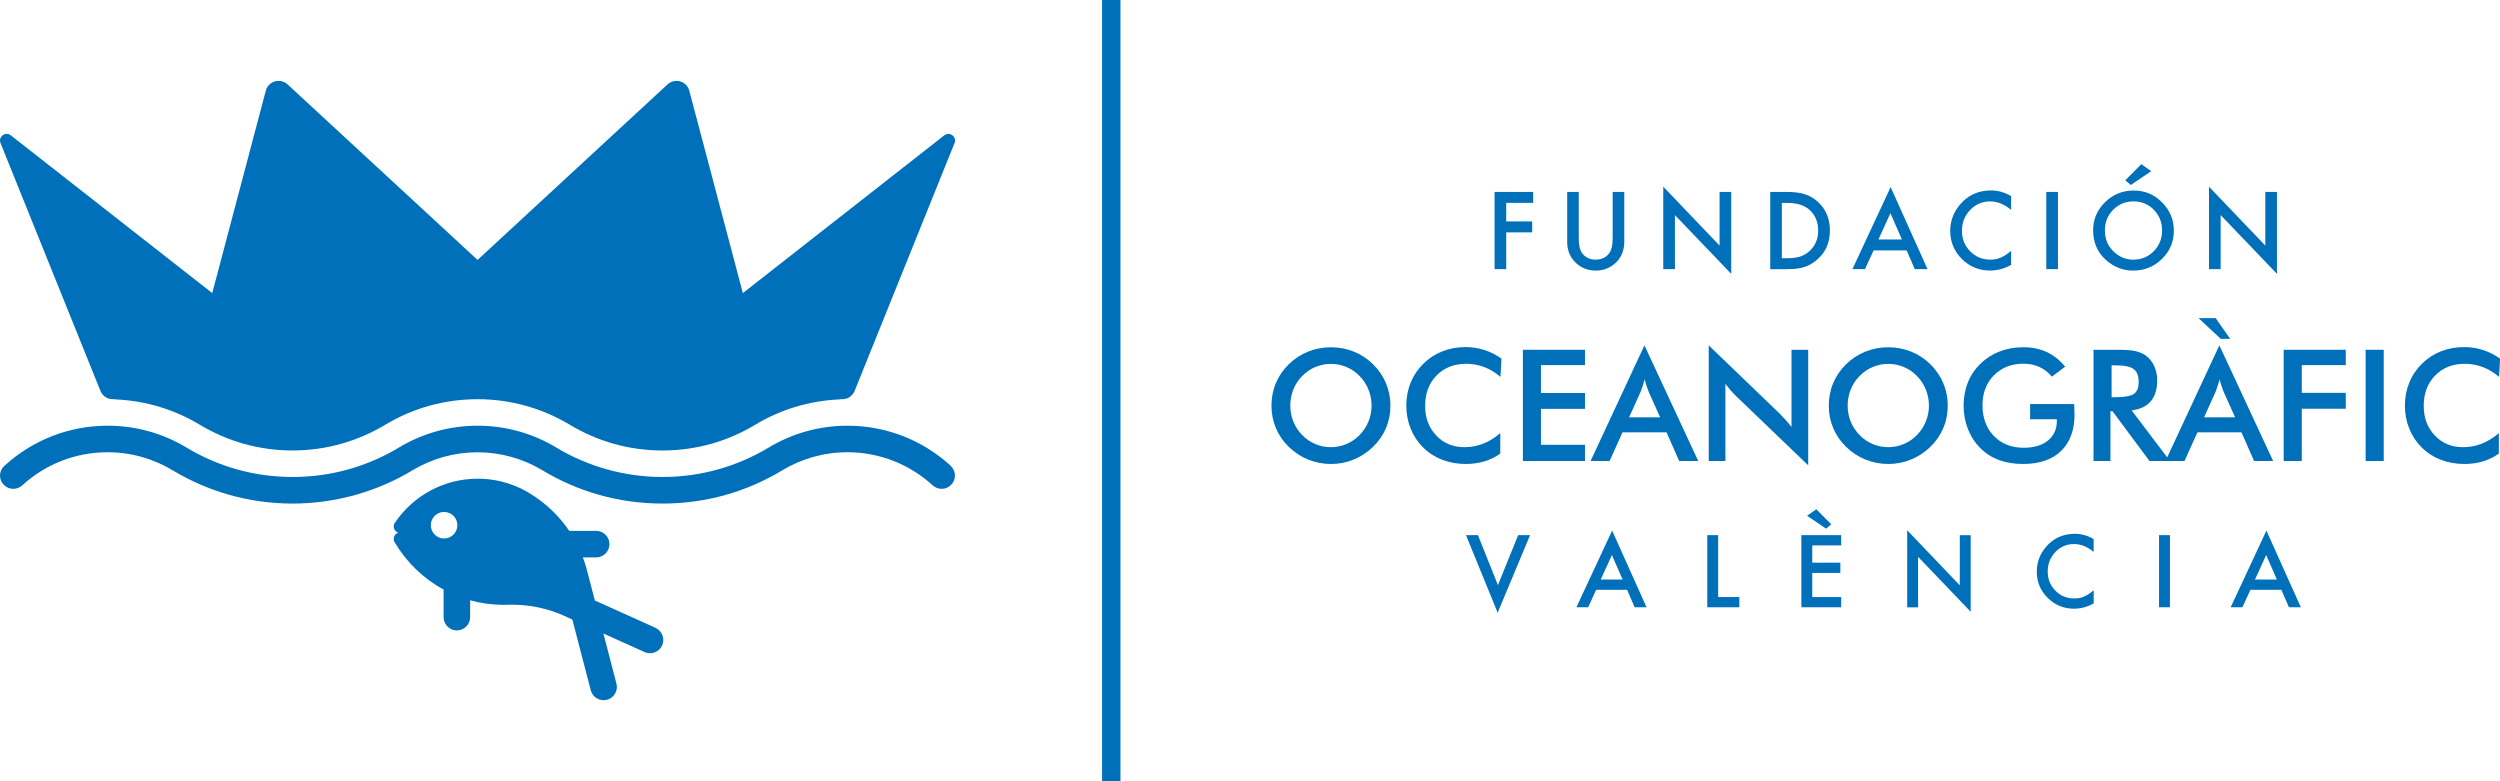 <?xml version="1.0" encoding="UTF-8"?><svg id="b" xmlns="http://www.w3.org/2000/svg" viewBox="0 0 567 177.13"><g id="c"><path d="M335.2,121.37l4.53,11.34,4.59-11.34h2.7l-7.35,17.59-7.18-17.59h2.7Z" style="fill:#0070ba; stroke-width:0px;"/><path d="M369.02,133.76h-7.01l-1.82,3.97h-2.66l8.1-17.39,7.81,17.39h-2.7l-1.72-3.97ZM368.01,131.44l-2.43-5.56-2.54,5.56h4.97Z" style="fill:#0070ba; stroke-width:0px;"/><path d="M389.68,121.37v14.04h4.81v2.32h-7.28v-16.36h2.47Z" style="fill:#0070ba; stroke-width:0px;"/><path d="M417.58,123.69h-6.56v3.93h6.37v2.32h-6.37v5.47h6.56v2.32h-9.03v-16.36h9.03v2.32ZM409.84,116.97l2.1-1.47,3.39,3.41-1.18.99-4.31-2.93Z" style="fill:#0070ba; stroke-width:0px;"/><path d="M432.55,137.74v-17.48l11.93,12.49v-11.37h2.47v17.36l-11.93-12.45v11.46h-2.47Z" style="fill:#0070ba; stroke-width:0px;"/><path d="M474.84,122.25v2.93c-1.43-1.19-2.9-1.79-4.43-1.79-1.68,0-3.1.6-4.25,1.81-1.16,1.2-1.74,2.67-1.74,4.41s.58,3.17,1.74,4.35c1.16,1.18,2.58,1.77,4.26,1.77.87,0,1.61-.14,2.22-.42.34-.14.69-.33,1.06-.57.36-.24.75-.53,1.15-.87v2.98c-1.41.8-2.9,1.2-4.45,1.2-2.34,0-4.34-.82-5.99-2.45-1.65-1.65-2.47-3.63-2.47-5.96,0-2.08.69-3.94,2.07-5.58,1.7-2,3.89-3,6.58-3,1.47,0,2.89.4,4.26,1.2Z" style="fill:#0070ba; stroke-width:0px;"/><path d="M492.14,121.37v16.36h-2.47v-16.36h2.47Z" style="fill:#0070ba; stroke-width:0px;"/><path d="M517.41,133.76h-7.01l-1.82,3.97h-2.66l8.1-17.39,7.81,17.39h-2.7l-1.72-3.97ZM516.4,131.44l-2.43-5.56-2.54,5.56h4.97Z" style="fill:#0070ba; stroke-width:0px;"/><path d="M148.67,142.39l-13.76-6.2-1.92-7.36h0c-.23-.82-.5-1.62-.79-2.41h3.01c1.66,0,3.01-1.35,3.01-3.01s-1.35-3.01-3.01-3.01h-6.11c-2.06-3.04-4.7-5.67-7.75-7.73-3.68-2.58-8.16-4.1-13-4.1-7.8,0-14.67,3.94-18.75,9.94-.18.25-.3.56-.3.89,0,.66.43,1.21,1.01,1.42-.59.2-1.01.76-1.01,1.42,0,.22.05.43.14.62h0s0,.01.01.02c.04.09.09.17.15.25,2.65,4.44,6.46,8.11,11.01,10.59v6.25c0,1.66,1.35,3.01,3.01,3.01s3.01-1.35,3.01-3.01v-3.82c2.43.67,4.99,1.03,7.63,1.03.33,0,.65,0,.97-.02h0c.32,0,.65-.01.97-.01,4.06,0,7.92.85,11.42,2.37l2.19.99,4.18,16.05c.42,1.61,2.06,2.57,3.67,2.15,1.61-.42,2.57-2.06,2.15-3.67l-2.96-11.36,9.34,4.21c1.51.68,3.3,0,3.98-1.51s0-3.3-1.51-3.98ZM100.72,122.13c-1.66,0-3.01-1.35-3.01-3.01s1.35-3.01,3.01-3.01,3.01,1.35,3.01,3.01-1.35,3.01-3.01,3.01Z" style="fill:#0070ba; fill-rule:evenodd; stroke-width:0px;"/><path d="M.01,32.02c.02.17.06.33.13.48l22.64,56.16h0c.05.13.12.26.19.38.01.02.03.04.04.07.06.1.13.2.21.3,0,.01.02.02.03.04.08.1.17.19.26.27.03.03.06.05.09.08.09.08.18.15.27.21.02.01.04.02.05.04.1.06.2.12.3.17.03.02.07.03.1.05.11.05.23.1.35.14,0,0,.02,0,.03,0,.12.04.24.06.36.08.04,0,.07.01.11.02.13.02.26.03.39.03,0,0,0,0,0,0h.52v.04c7.07.29,13.66,2.37,19.34,5.81h0c6.12,3.67,13.27,5.78,20.93,5.78s14.87-2.13,21.01-5.83c6.12-3.68,13.28-5.8,20.94-5.8h0s0,0,0,0c7.66,0,14.82,2.12,20.94,5.8,6.13,3.7,13.32,5.83,21.01,5.83s14.81-2.11,20.93-5.78h0c5.69-3.44,12.28-5.52,19.34-5.81v-.04h.53s0,0,0,0c.13,0,.26-.01.39-.03.04,0,.07-.01.11-.02.12-.02.24-.05.36-.08,0,0,.02,0,.03,0,.12-.04.24-.09.35-.14.03-.02.07-.03.1-.05.1-.05.21-.11.3-.17.02-.01.04-.02.05-.04.09-.07.18-.14.27-.21.03-.03.06-.05.09-.08.09-.09.18-.18.26-.27,0-.01.02-.02.03-.04.08-.1.14-.2.21-.3.01-.02.03-.04.04-.07.07-.12.13-.25.19-.38h0s22.64-56.16,22.64-56.16c.07-.15.11-.31.13-.48,0-.04.01-.08.01-.11,0-.01,0-.02,0-.03,0-.03,0-.05,0-.08,0-.06,0-.12-.02-.17,0-.04-.02-.08-.03-.12-.01-.04-.02-.09-.04-.13-.02-.05-.04-.1-.06-.15,0-.01-.01-.02-.02-.03-.17-.34-.47-.61-.84-.74-.02,0-.04-.01-.06-.02-.05-.02-.11-.03-.16-.05-.27-.06-.56-.03-.84.08-.01,0-.03.01-.04.02-.06.03-.13.06-.19.1-.02.01-.05.03-.07.05-.02.02-.05.03-.07.05l-45.69,35.78-12.09-45.69c-.09-.46-.28-.89-.56-1.25h0c-.55-.72-1.42-1.19-2.39-1.19-.83,0-1.58.34-2.13.88l-43,39.73-43-39.73c-.54-.54-1.3-.88-2.13-.88-.98,0-1.84.47-2.39,1.19h0c-.28.36-.47.79-.56,1.25l-12.09,45.69L2.44,30.69s-.05-.03-.07-.05c-.02-.02-.05-.03-.07-.05-.06-.04-.13-.07-.19-.1-.01,0-.03-.01-.04-.02-.28-.12-.57-.14-.84-.08-.06.01-.11.03-.16.05-.02,0-.04.01-.06.02-.37.13-.67.39-.84.74,0,.01-.01.02-.02.03-.02.05-.04.1-.06.15-.02.04-.03.08-.04.13,0,.04-.02.08-.03.12,0,.06-.01.11-.02.17,0,.03,0,.05,0,.08,0,.01,0,.02,0,.03,0,.04,0,.08.01.11Z" style="fill:#0070ba; fill-rule:evenodd; stroke-width:0px;"/><path d="M215.68,105.69s0,0,0,0c-.07-.06-.13-.12-.2-.18-6.15-5.56-14.31-8.96-23.26-8.96-6.58,0-12.73,1.83-17.97,5.01h0c-7.01,4.2-15.22,6.62-23.99,6.62s-17.1-2.45-24.15-6.71h0c-5.2-3.12-11.29-4.92-17.79-4.92-6.5,0-12.59,1.8-17.79,4.92h0c-7.05,4.26-15.31,6.71-24.15,6.71s-16.98-2.42-23.99-6.62h0c-5.24-3.18-11.39-5.01-17.97-5.01-8.95,0-17.1,3.39-23.26,8.96-.07.06-.14.12-.2.18,0,0,0,0,0,0h0C.36,106.24,0,107,0,107.86,0,109.52,1.35,110.87,3.01,110.87c.83,0,1.58-.34,2.13-.88h0c5.09-4.61,11.84-7.42,19.25-7.42,5.46,0,10.57,1.53,14.91,4.18h0c7.91,4.73,17.16,7.46,27.05,7.46s19.39-2.79,27.36-7.64h0c4.27-2.53,9.25-3.99,14.58-3.99,5.32,0,10.31,1.46,14.58,3.99h0c7.98,4.85,17.35,7.64,27.36,7.64s19.14-2.72,27.05-7.46h0c4.35-2.65,9.45-4.18,14.91-4.18,7.41,0,14.16,2.81,19.25,7.42h0c.54.54,1.3.88,2.13.88,1.66,0,3.01-1.35,3.01-3.01,0-.85-.36-1.62-.93-2.17h0Z" style="fill:#0070ba; fill-rule:evenodd; stroke-width:0px;"/><rect x="249.95" y="0" width="4.17" height="177.13" style="fill:#0070ba; stroke-width:0px;"/><path d="M315.35,92c0,1.79-.33,3.49-1.01,5.08-.67,1.6-1.65,3.02-2.94,4.27-1.3,1.25-2.76,2.21-4.4,2.88-1.63.67-3.34,1-5.13,1s-3.55-.34-5.2-1.01c-1.65-.67-3.11-1.63-4.37-2.87-1.29-1.25-2.26-2.67-2.93-4.26-.67-1.59-1-3.29-1-5.1s.33-3.51,1-5.1c.67-1.6,1.64-3.03,2.93-4.29,1.29-1.25,2.75-2.21,4.38-2.86,1.63-.65,3.36-.98,5.19-.98s3.53.33,5.16.98c1.63.65,3.08,1.61,4.37,2.86,1.29,1.28,2.27,2.71,2.94,4.32.67,1.6,1.01,3.29,1.01,5.08ZM311.07,92c0-1.28-.23-2.49-.7-3.64-.46-1.15-1.13-2.17-2.01-3.07-.85-.88-1.83-1.57-2.96-2.04-1.12-.48-2.3-.72-3.54-.72s-2.42.24-3.54.71c-1.12.47-2.12,1.15-2.99,2.05-.87.88-1.54,1.9-2,3.05-.46,1.15-.69,2.37-.69,3.65s.23,2.48.69,3.62c.46,1.14,1.13,2.16,2,3.05.87.9,1.87,1.58,2.98,2.05,1.12.47,2.3.71,3.55.71s2.4-.24,3.51-.71c1.11-.47,2.11-1.15,2.99-2.05.87-.9,1.54-1.92,2.01-3.06.47-1.14.7-2.35.7-3.61Z" style="fill:#0070ba; stroke-width:0px;"/><path d="M340.3,85.47c-1.16-.99-2.39-1.73-3.68-2.22-1.29-.49-2.65-.74-4.08-.74-2.76,0-5,.88-6.73,2.65-1.73,1.77-2.59,4.06-2.59,6.87s.84,4.97,2.52,6.74c1.68,1.77,3.81,2.65,6.37,2.65,1.49,0,2.92-.26,4.27-.79,1.35-.53,2.64-1.33,3.88-2.4v4.64c-1.1.79-2.3,1.38-3.6,1.77-1.3.39-2.7.59-4.22.59-1.93,0-3.71-.32-5.35-.95-1.64-.63-3.08-1.56-4.32-2.79-1.23-1.21-2.17-2.63-2.83-4.27-.66-1.64-.99-3.38-.99-5.23s.33-3.59.99-5.21c.66-1.63,1.62-3.05,2.87-4.28,1.25-1.24,2.69-2.18,4.31-2.82,1.62-.64,3.37-.96,5.26-.96,1.48,0,2.9.22,4.24.65,1.35.43,2.65,1.08,3.91,1.96l-.22,4.14Z" style="fill:#0070ba; stroke-width:0px;"/><path d="M345.39,104.56v-25.23h14.08v3.48h-9.98v6.32h9.98v3.6h-9.98v8.15h9.98v3.67h-14.08Z" style="fill:#0070ba; stroke-width:0px;"/><path d="M380.84,104.56l-2.86-6.5h-10l-2.93,6.5h-4.31l12.22-26.23,12.2,26.23h-4.32ZM369.49,94.65h7.03l-2.58-5.75c-.15-.37-.31-.79-.47-1.27-.16-.48-.32-1.01-.48-1.6-.14.55-.28,1.07-.44,1.54-.15.48-.31.92-.47,1.32l-2.59,5.75Z" style="fill:#0070ba; stroke-width:0px;"/><path d="M387.54,104.56v-26.23l16.03,15.42c.44.44.88.9,1.33,1.4.45.49.92,1.05,1.41,1.67v-17.49h3.79v26.21l-16.35-15.7c-.44-.43-.86-.87-1.27-1.34s-.79-.97-1.16-1.48v17.54h-3.78Z" style="fill:#0070ba; stroke-width:0px;"/><path d="M441.75,92c0,1.79-.33,3.49-1.01,5.08-.67,1.6-1.65,3.02-2.94,4.27-1.3,1.25-2.76,2.21-4.4,2.88-1.63.67-3.34,1-5.13,1s-3.55-.34-5.2-1.01c-1.65-.67-3.11-1.63-4.37-2.87-1.29-1.25-2.26-2.67-2.93-4.26-.67-1.59-1-3.29-1-5.1s.33-3.51,1-5.1c.67-1.6,1.64-3.03,2.93-4.29,1.29-1.25,2.75-2.21,4.38-2.86,1.63-.65,3.36-.98,5.19-.98s3.53.33,5.16.98,3.08,1.61,4.37,2.86c1.29,1.28,2.27,2.71,2.94,4.32.67,1.6,1.01,3.29,1.01,5.08ZM437.48,92c0-1.28-.23-2.49-.7-3.64-.46-1.15-1.13-2.17-2.01-3.07-.85-.88-1.83-1.57-2.96-2.04-1.12-.48-2.3-.72-3.54-.72s-2.42.24-3.54.71c-1.12.47-2.12,1.15-2.99,2.05-.87.88-1.54,1.9-2,3.05-.46,1.15-.69,2.37-.69,3.65s.23,2.48.69,3.62c.46,1.14,1.13,2.16,2,3.05.87.9,1.87,1.58,2.98,2.05,1.12.47,2.3.71,3.55.71s2.4-.24,3.51-.71c1.11-.47,2.11-1.15,2.99-2.05.87-.9,1.54-1.92,2.01-3.06.47-1.14.7-2.35.7-3.61Z" style="fill:#0070ba; stroke-width:0px;"/><path d="M460.43,91.64h10c0,.17,0,.41.02.72.03.82.05,1.37.05,1.65,0,3.55-1.02,6.31-3.05,8.27s-4.9,2.95-8.6,2.95c-2.07,0-3.91-.31-5.53-.91-1.62-.61-3.04-1.53-4.26-2.76-1.2-1.22-2.11-2.65-2.75-4.29-.64-1.64-.96-3.4-.96-5.27s.32-3.67.97-5.28c.65-1.61,1.61-3.03,2.89-4.26,1.23-1.21,2.67-2.12,4.33-2.76,1.65-.63,3.42-.95,5.31-.95,1.99,0,3.76.36,5.33,1.08,1.57.72,2.97,1.83,4.2,3.33l-3,2.26c-.85-.99-1.81-1.72-2.88-2.21-1.07-.48-2.26-.72-3.58-.72-2.73,0-4.97.88-6.7,2.63-1.73,1.75-2.59,4.03-2.59,6.83s.86,5.16,2.59,6.94c1.73,1.77,3.97,2.66,6.73,2.66,2.34,0,4.19-.55,5.53-1.64,1.34-1.09,2.02-2.58,2.02-4.46v-.36h-6.07v-3.46Z" style="fill:#0070ba; stroke-width:0px;"/><path d="M478.65,93.27v11.29h-3.84v-25.23h5.72c1.68,0,2.98.11,3.9.33.92.22,1.72.58,2.37,1.08.78.61,1.38,1.4,1.81,2.36.43.97.64,2.02.64,3.17,0,2.02-.49,3.6-1.47,4.75-.98,1.14-2.42,1.83-4.32,2.06l8.69,11.48h-4.64l-8.39-11.29h-.46ZM478.91,90.09h.74c2.17,0,3.61-.25,4.33-.76.71-.5,1.07-1.4,1.07-2.69,0-1.39-.38-2.37-1.15-2.94-.76-.57-2.18-.85-4.25-.85h-.74v7.24Z" style="fill:#0070ba; stroke-width:0px;"/><path d="M511.23,104.56l-2.86-6.5h-10l-2.93,6.5h-4.31l12.22-26.23,12.2,26.23h-4.32ZM505.79,76.85h-2.12l-5.03-4.69h3.88l3.28,4.69ZM499.89,94.65h7.03l-2.58-5.75c-.15-.37-.31-.79-.47-1.27-.16-.48-.32-1.01-.48-1.6-.14.55-.28,1.07-.44,1.54-.15.48-.31.92-.47,1.32l-2.59,5.75Z" style="fill:#0070ba; stroke-width:0px;"/><path d="M517.94,104.56v-25.23h14.08v3.48h-9.98v6.29h9.98v3.6h-9.98v11.86h-4.1Z" style="fill:#0070ba; stroke-width:0px;"/><path d="M536.53,104.56v-25.23h4.1v25.23h-4.1Z" style="fill:#0070ba; stroke-width:0px;"/><path d="M566.78,85.47c-1.16-.99-2.39-1.73-3.68-2.22-1.29-.49-2.65-.74-4.08-.74-2.76,0-5,.88-6.73,2.65-1.73,1.77-2.59,4.06-2.59,6.87s.84,4.97,2.52,6.74c1.68,1.77,3.81,2.65,6.37,2.65,1.49,0,2.92-.26,4.27-.79,1.35-.53,2.64-1.33,3.88-2.4v4.64c-1.1.79-2.3,1.38-3.6,1.77-1.3.39-2.7.59-4.22.59-1.93,0-3.71-.32-5.35-.95-1.64-.63-3.08-1.56-4.32-2.79-1.23-1.21-2.17-2.63-2.83-4.27-.66-1.64-.99-3.38-.99-5.23s.33-3.59.99-5.21c.66-1.63,1.62-3.05,2.87-4.28,1.25-1.24,2.69-2.18,4.31-2.82,1.62-.64,3.37-.96,5.26-.96,1.48,0,2.9.22,4.24.65,1.35.43,2.65,1.08,3.91,1.96l-.22,4.14Z" style="fill:#0070ba; stroke-width:0px;"/><path d="M347.71,46.01h-6.1v4.21h5.89v2.48h-5.89v8.34h-2.64v-17.51h8.75v2.48Z" style="fill:#0070ba; stroke-width:0px;"/><path d="M358.06,43.53v10.55c0,1.5.25,2.61.74,3.3.73,1.01,1.77,1.51,3.1,1.51s2.37-.5,3.11-1.51c.49-.67.74-1.77.74-3.3v-10.55h2.64v11.28c0,1.85-.57,3.37-1.72,4.56-1.29,1.33-2.88,2-4.76,2s-3.47-.66-4.75-2c-1.15-1.19-1.72-2.71-1.72-4.56v-11.28h2.64Z" style="fill:#0070ba; stroke-width:0px;"/><path d="M377.23,61.04v-18.7l12.77,13.36v-12.17h2.64v18.58l-12.77-13.33v12.26h-2.64Z" style="fill:#0070ba; stroke-width:0px;"/><path d="M401.49,61.04v-17.51h3.67c1.76,0,3.15.17,4.17.52,1.1.34,2.09.92,2.98,1.74,1.81,1.65,2.71,3.81,2.71,6.5s-.94,4.87-2.82,6.53c-.95.83-1.94,1.41-2.97,1.74-.97.33-2.34.49-4.12.49h-3.63ZM404.13,58.56h1.19c1.19,0,2.17-.12,2.96-.37.79-.27,1.5-.68,2.13-1.26,1.3-1.19,1.95-2.73,1.95-4.64s-.64-3.48-1.93-4.67c-1.16-1.07-2.86-1.6-5.12-1.6h-1.19v12.55Z" style="fill:#0070ba; stroke-width:0px;"/><path d="M432.43,56.79h-7.5l-1.95,4.25h-2.85l8.67-18.61,8.36,18.61h-2.89l-1.84-4.25ZM431.35,54.31l-2.6-5.96-2.72,5.96h5.32Z" style="fill:#0070ba; stroke-width:0px;"/><path d="M456.12,44.47v3.13c-1.53-1.28-3.11-1.92-4.74-1.92-1.8,0-3.32.65-4.55,1.94-1.24,1.29-1.86,2.86-1.86,4.72s.62,3.39,1.86,4.65c1.24,1.26,2.76,1.89,4.56,1.89.93,0,1.72-.15,2.37-.45.36-.15.74-.36,1.13-.61.39-.26.8-.57,1.23-.93v3.19c-1.51.85-3.1,1.28-4.76,1.28-2.5,0-4.64-.87-6.41-2.62-1.76-1.76-2.64-3.89-2.64-6.37,0-2.23.74-4.22,2.21-5.97,1.81-2.14,4.16-3.21,7.04-3.21,1.57,0,3.09.43,4.56,1.28Z" style="fill:#0070ba; stroke-width:0px;"/><path d="M466.74,43.53v17.51h-2.64v-17.51h2.64Z" style="fill:#0070ba; stroke-width:0px;"/><path d="M474.72,52.21c0-2.47.9-4.58,2.71-6.35,1.8-1.77,3.96-2.65,6.49-2.65s4.64.89,6.42,2.68c1.79,1.78,2.69,3.93,2.69,6.43s-.9,4.65-2.7,6.41c-1.81,1.76-3.99,2.64-6.55,2.64-2.26,0-4.29-.78-6.09-2.35-1.98-1.73-2.97-4-2.97-6.81ZM477.39,52.24c0,1.94.65,3.53,1.95,4.78,1.29,1.25,2.79,1.87,4.48,1.87,1.84,0,3.39-.64,4.65-1.91,1.26-1.29,1.89-2.85,1.89-4.7s-.62-3.43-1.87-4.7c-1.24-1.27-2.78-1.91-4.6-1.91s-3.36.64-4.62,1.91c-1.26,1.26-1.88,2.81-1.88,4.65ZM487.9,38.82l-4.63,3.13-1.26-1.06,3.64-3.65,2.25,1.58Z" style="fill:#0070ba; stroke-width:0px;"/><path d="M501,61.04v-18.7l12.77,13.36v-12.17h2.64v18.58l-12.77-13.33v12.26h-2.64Z" style="fill:#0070ba; stroke-width:0px;"/></g></svg>